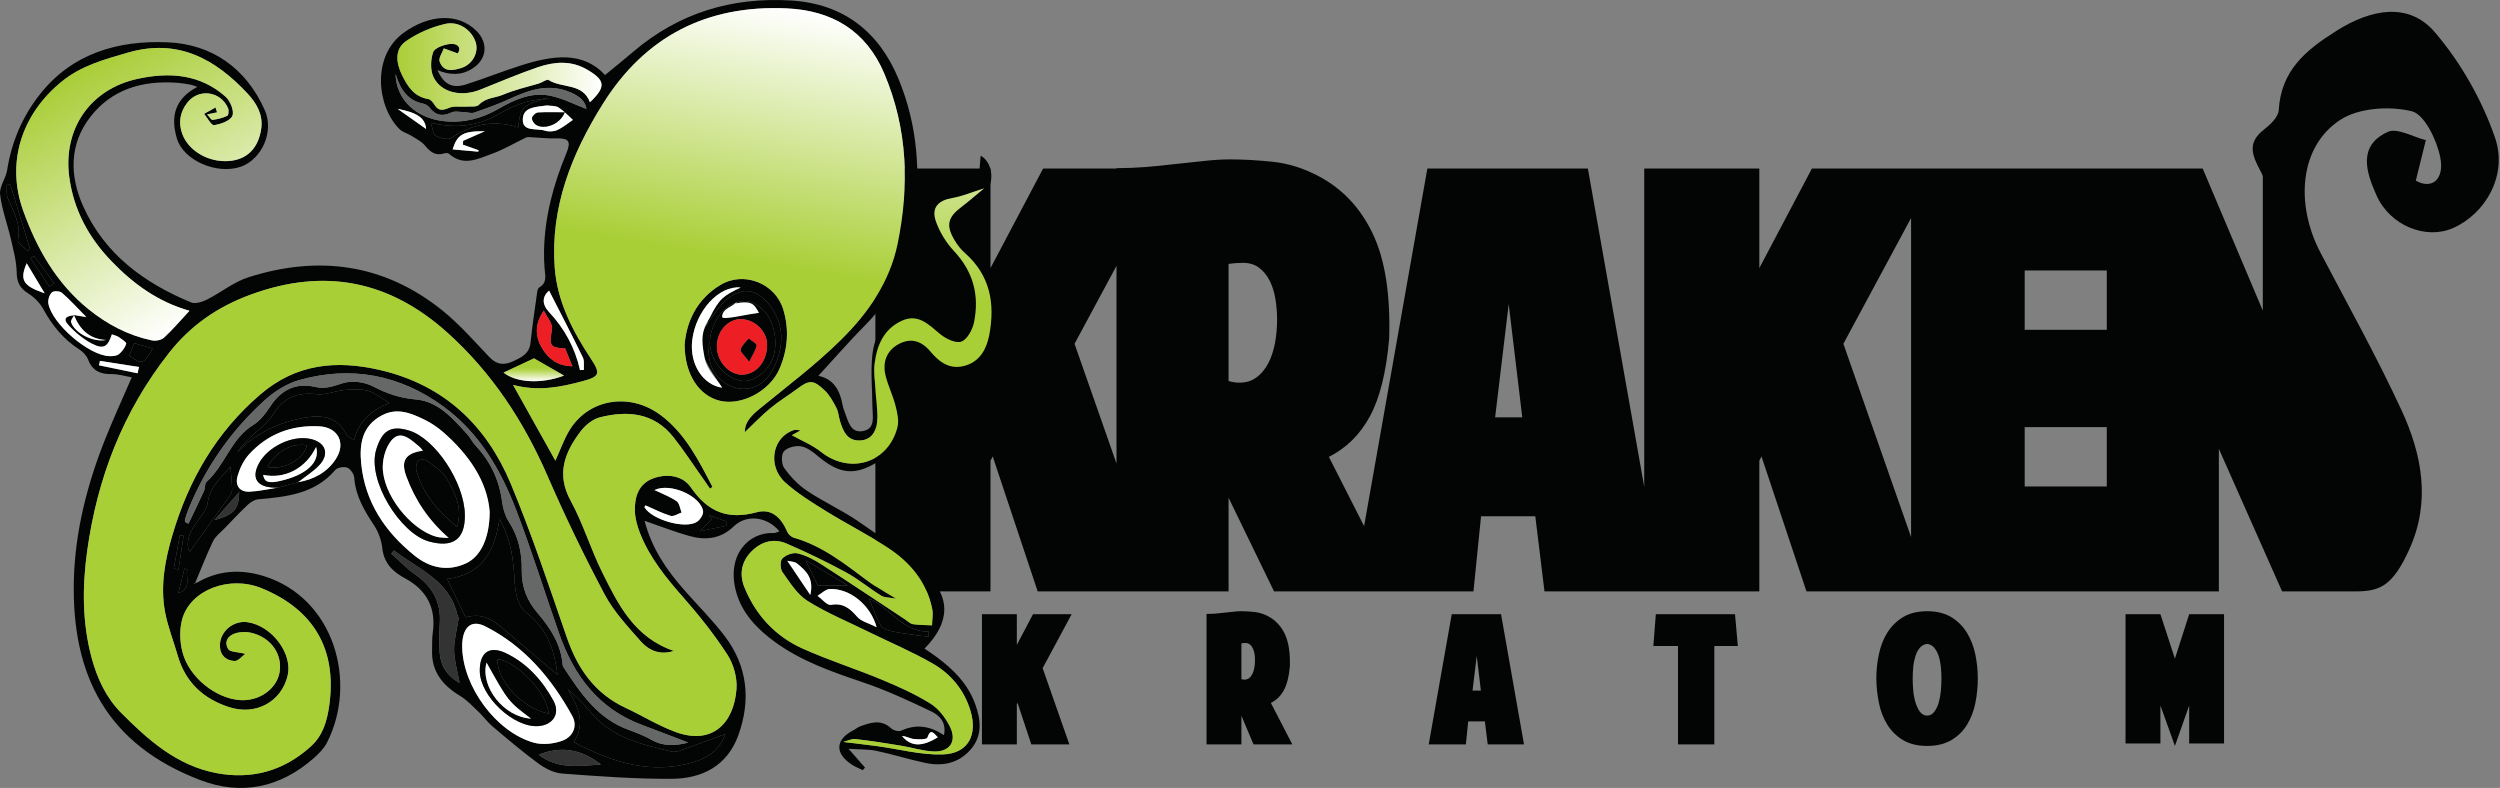 <?xml version="1.0" encoding="UTF-8" standalone="no"?>
<svg xmlns="http://www.w3.org/2000/svg" xmlns:xlink="http://www.w3.org/1999/xlink" xmlns:serif="http://www.serif.com/" width="100%" height="100%" viewBox="0 0 1688 532" version="1.1" xml:space="preserve" style="fill-rule:evenodd;clip-rule:evenodd;stroke-linejoin:round;stroke-miterlimit:2;">
    <rect x="0" y="0" width="1688" height="532" fill="#808080" stroke="none"/>
    <g transform="matrix(1,0,0,1,0.001,-1.353)">
        <g transform="matrix(4.167,0,0,4.167,0,0)">
            <path d="M164.762,104.821L164.762,99.851L159.112,99.851L159.112,120.941L164.762,120.941L164.762,114.431L164.873,114.211L167.112,120.941L173.272,120.941L168.942,108.591L173.642,99.851L167.382,99.851L164.762,104.821Z" style="fill:rgb(3,4,4);"></path>
        </g>
        <g transform="matrix(4.167,0,0,4.167,0,0)">
            <path d="M205.922,114.221C206.813,113.781 207.502,113.111 208.012,112.191C208.522,111.281 208.853,109.991 209.002,108.321C209.072,106.101 208.802,104.351 208.182,103.051C207.563,101.761 206.662,100.801 205.482,100.181C204.762,99.802 204.032,99.572 203.292,99.491C202.542,99.411 201.833,99.362 201.152,99.362C200.752,99.362 200.302,99.391 199.813,99.451L198.282,99.612C197.853,99.661 197.402,99.711 196.932,99.751C196.462,99.781 195.982,99.802 195.502,99.802L195.502,120.941L201.152,120.941L201.152,116.301L203.112,120.941L209.402,120.941L205.922,114.221ZM201.152,104.571C201.242,104.551 201.353,104.541 201.472,104.531C201.583,104.521 201.692,104.511 201.792,104.511C202.092,104.511 202.333,104.601 202.532,104.761C202.732,104.921 202.892,105.141 203.022,105.411C203.142,105.671 203.232,105.981 203.282,106.311C203.333,106.641 203.353,106.981 203.353,107.321C203.353,107.731 203.322,108.131 203.252,108.501C203.192,108.881 203.083,109.221 202.942,109.501C202.802,109.791 202.632,110.021 202.412,110.191C202.202,110.361 201.942,110.451 201.642,110.451C201.472,110.451 201.313,110.421 201.152,110.371L201.152,104.571Z" style="fill:rgb(3,4,4);"></path>
        </g>
        <g transform="matrix(4.167,0,0,4.167,0,0)">
            <path d="M240.603,117.221L241.063,120.941L246.942,120.941L243.222,99.851L235.232,99.851L231.502,120.941L237.522,120.941L237.902,117.221L240.603,117.221ZM239.952,112.221L238.603,112.221L239.282,106.611L239.952,112.221Z" style="fill:rgb(3,4,4);"></path>
        </g>
        <g transform="matrix(4.167,0,0,4.167,0,0)">
            <path d="M271.892,105.001L271.892,120.941L277.782,120.941L277.782,105.001L281.592,105.001L281.132,99.851L268.302,99.851L267.902,105.001L271.892,105.001Z" style="fill:rgb(3,4,4);"></path>
        </g>
        <g transform="matrix(4.167,0,0,4.167,0,0)">
            <path d="M314.492,112.231C314.432,112.921 314.313,113.561 314.142,114.161C313.972,114.751 313.732,115.251 313.422,115.651C313.112,116.061 312.732,116.271 312.272,116.281C311.782,116.271 311.392,116.061 311.092,115.651C310.792,115.251 310.563,114.751 310.382,114.161C310.202,113.561 310.072,112.921 310.012,112.231C309.952,111.541 309.922,110.881 309.922,110.271C309.922,109.681 309.952,109.061 310.012,108.421C310.072,107.781 310.192,107.191 310.362,106.651C310.532,106.121 310.772,105.661 311.083,105.291C311.382,104.931 311.782,104.711 312.272,104.661C312.732,104.711 313.112,104.931 313.422,105.291C313.732,105.661 313.972,106.121 314.142,106.651C314.313,107.191 314.432,107.781 314.492,108.421C314.552,109.061 314.583,109.681 314.583,110.271C314.583,110.881 314.552,111.541 314.492,112.231ZM316.212,120.231C317.272,119.601 318.112,118.761 318.742,117.731C319.373,116.691 319.822,115.521 320.083,114.221C320.342,112.921 320.472,111.601 320.472,110.271C320.472,108.961 320.342,107.661 320.072,106.361C319.802,105.051 319.342,103.891 318.712,102.851C318.083,101.821 317.242,100.981 316.192,100.331C315.132,99.692 313.833,99.362 312.282,99.362C310.712,99.362 309.392,99.692 308.342,100.331C307.282,100.981 306.442,101.821 305.802,102.851C305.162,103.891 304.702,105.051 304.442,106.361C304.162,107.661 304.032,108.961 304.032,110.271C304.042,111.601 304.192,112.921 304.452,114.221C304.712,115.521 305.162,116.691 305.802,117.731C306.442,118.761 307.282,119.601 308.333,120.231C309.373,120.861 310.692,121.191 312.282,121.191C313.853,121.191 315.162,120.861 316.212,120.231Z" style="fill:rgb(3,4,4);"></path>
        </g>
        <g transform="matrix(4.167,0,0,4.167,0,0)">
            <path d="M354.722,114.641L354.722,120.791L360.373,120.791L360.373,99.851L354.722,99.851L352.412,107.051L350.063,99.851L344.412,99.851L344.412,120.791L350.063,120.791L350.063,114.641L352.412,121.191L354.722,114.641Z" style="fill:rgb(3,4,4);"></path>
        </g>
        <g transform="matrix(4.167,0,0,4.167,0,0)">
            <path d="M341.373,53.761L328.072,53.761L328.072,44.152L341.373,44.152L341.373,53.761ZM341.373,79.152L328.072,79.152L328.072,69.531L341.373,69.531L341.373,79.152ZM309.662,87.342L298.692,56.031L309.662,35.652L309.662,87.342ZM246.662,67.951L242.262,67.951L244.462,49.592L246.662,67.951ZM199.072,43.092C199.432,43.031 199.813,42.991 200.222,42.961C200.632,42.931 201.012,42.911 201.373,42.911C202.432,42.911 203.313,43.181 204.012,43.711C204.722,44.241 205.292,44.942 205.742,45.831C206.182,46.711 206.492,47.701 206.662,48.781C206.842,49.871 206.932,50.981 206.932,52.092C206.932,53.451 206.813,54.741 206.583,55.971C206.342,57.211 205.972,58.302 205.472,59.241C204.972,60.181 204.342,60.931 203.572,61.491C202.813,62.052 201.902,62.331 200.842,62.331C200.252,62.331 199.662,62.241 199.072,62.061L199.072,43.092ZM180.912,75.431L174.112,56.031L180.912,43.402L180.912,75.431ZM160.492,43.771L160.492,27.632L141.842,27.632L141.842,96.152L160.492,96.152L160.492,74.991L160.853,74.281L168.142,96.152L199.072,96.152L199.072,80.981L206.442,96.152L238.752,96.152L239.982,83.981L248.772,83.981L250.262,96.152L285.072,96.152L285.072,74.991L285.422,74.281L292.712,96.152L359.532,96.152L359.532,73.052L369.782,96.152L381.982,96.152C385.682,96.081 387.722,95.221 390.392,89.342C393.902,81.592 392.462,73.981 389.103,66.731C385.103,58.101 380.452,49.751 376.022,41.311C371.822,33.322 372.652,24.001 379.212,19.741C382.202,17.802 387.152,17.471 390.772,18.342C392.842,18.831 394.873,23.052 395.412,25.862C396.103,29.382 394.063,31.081 391.442,29.601L393.072,23.031C390.992,22.521 388.432,20.991 386.912,21.692C381.982,23.942 383.412,28.261 385.083,31.991C387.272,36.902 393.083,39.201 397.452,37.291C402.682,35.001 406.402,28.761 404.272,22.601C402.162,16.511 398.742,10.481 394.552,5.572C390.333,0.612 384.222,1.771 378.632,5.291C373.552,8.481 369.612,11.761 369.232,18.192C369.162,19.281 367.902,20.491 366.902,21.271C364.123,23.411 364.833,25.371 366.322,28.121C366.452,28.362 366.563,28.601 366.652,28.851L366.652,50.652L356.912,27.632L293.592,27.632L285.072,43.771L285.072,27.632L266.422,27.632L266.422,79.211L257.292,27.632L231.282,27.632L221.032,85.572L215.322,74.351C218.142,72.942 220.362,70.751 221.972,67.781C223.583,64.811 224.623,60.612 225.092,55.201C225.322,48.021 224.422,42.331 222.402,38.121C220.373,33.911 217.412,30.811 213.532,28.802C211.172,27.572 208.782,26.822 206.342,26.552C203.892,26.291 201.563,26.152 199.322,26.152C198.032,26.152 196.572,26.241 194.962,26.422C193.342,26.601 191.692,26.771 189.992,26.951C188.572,27.121 187.103,27.271 185.583,27.391C184.052,27.511 182.502,27.572 180.912,27.572L180.912,27.632L169.022,27.632L160.492,43.771Z" style="fill:rgb(3,4,4);"></path>
        </g>
        <g transform="matrix(4.167,0,0,4.167,0,0)">
            <path d="M161.522,46.701L156.422,38.731C157.642,36.181 159.083,33.442 160.282,30.601C161.162,28.511 160.262,26.241 158.902,25.561C158.732,26.902 158.822,28.491 158.272,29.811C157.542,31.552 155.672,31.431 154.042,31.541C151.313,31.721 150.063,32.931 150.712,35.601C151.212,37.661 152.373,39.701 153.682,41.402C156.232,44.701 157.492,48.221 156.642,52.331C156.462,53.161 155.853,54.351 155.222,54.511C154.452,54.711 153.442,54.011 152.542,53.692C152.482,53.672 152.442,53.601 152.402,53.552C150.842,51.601 149.042,50.072 146.353,51.031C143.222,52.152 141.682,54.731 141.353,57.822C141.052,60.612 141.342,63.451 141.362,66.271C141.382,67.781 141.892,69.761 139.882,70.161C137.762,70.592 137.442,68.511 136.853,67.041C136.702,66.672 136.583,66.271 136.512,65.882C136.092,63.521 135.022,61.711 132.603,61.221C135.232,58.371 137.742,55.471 140.442,52.751C144.922,48.241 147.072,42.652 148.022,36.552C149.282,28.531 148.692,20.581 145.572,13.072C142.402,5.442 136.642,0.911 128.142,0.402C118.572,-0.169 110.032,2.411 102.662,8.661C101.172,9.931 99.652,11.161 98.042,12.481C94.422,8.552 89.492,9.322 84.502,10.902C81.492,11.851 78.552,13.031 75.552,13.991C73.272,14.721 71.902,14.001 70.882,11.681C72.842,12.511 74.712,12.581 76.502,11.461C78.902,9.971 79.182,7.291 77.182,5.311C74.152,2.331 69.472,2.681 65.382,5.652C60.202,9.422 61.042,17.541 64.722,21.241C65.212,21.741 66.012,21.922 66.632,22.311C67.412,22.802 68.312,23.231 68.872,23.922C69.732,24.961 70.572,25.621 71.972,25.181C72.202,25.101 72.582,25.092 72.732,25.221C75.072,27.351 77.462,26.061 79.742,25.231C81.632,24.552 83.392,23.491 85.212,22.621C85.422,22.521 85.702,22.531 85.952,22.552C87.332,22.612 88.722,22.791 90.102,22.751C92.142,22.692 92.582,23.181 91.782,25.121C89.672,30.211 88.252,35.442 88.152,40.991C88.132,41.931 88.172,42.882 88.242,43.822C88.322,44.942 88.712,46.121 87.402,46.882C87.212,46.991 87.092,47.331 87.052,47.581C86.672,50.331 86.252,53.081 85.962,55.851C85.782,57.672 84.462,58.251 83.102,58.882C81.662,59.541 80.462,59.422 79.292,58.181C76.832,55.592 74.452,52.871 71.692,50.641C62.272,43.052 51.622,41.641 40.282,45.241C37.902,45.991 35.832,47.711 33.552,48.862C32.792,49.241 31.662,49.612 30.972,49.331C23.342,46.172 16.932,41.501 13.462,33.711C11.272,28.811 11.212,23.721 14.602,19.311C18.062,14.811 23.042,13.342 28.612,13.731C29.342,13.781 30.082,13.902 30.812,14.031C31.132,14.081 31.442,14.221 31.982,14.402C28.332,16.311 27.582,19.231 28.682,22.822C29.742,26.302 35.072,28.652 38.952,27.362C42.362,26.221 44.472,21.711 42.902,18.172C39.902,11.411 34.402,7.501 27.202,7.181C19.172,6.831 11.642,8.931 6.352,15.751C3.592,19.311 1.862,23.371 1.162,27.871C0.952,29.221 -0.127,30.561 0.012,31.811C0.292,34.251 1.192,36.612 1.752,39.011C2.162,40.811 2.672,42.632 2.702,44.442C2.722,46.081 3.232,47.041 4.602,47.891C5.562,48.491 6.472,49.422 7.022,50.422C8.472,53.092 10.312,55.322 12.882,56.971C13.472,57.342 14.042,57.971 14.282,58.601C14.972,60.422 16.252,60.971 18.072,60.942C19.162,60.931 20.262,61.281 21.352,61.461C19.872,64.882 18.452,67.971 17.182,71.132C14.162,78.621 12.142,86.431 11.962,94.481C11.632,109.731 17.262,120.951 32.522,126.751C39.132,129.261 45.402,127.941 50.792,123.211C51.642,122.471 52.502,121.601 53.002,120.611C57.952,110.861 54.192,97.211 42.712,93.661C39.022,92.521 35.402,92.721 31.982,94.701C31.822,94.791 31.622,94.822 31.432,94.851C31.422,94.862 31.402,94.842 31.402,94.842C31.402,94.842 31.432,94.862 31.542,94.981C32.562,92.561 33.452,90.241 34.522,88.011C34.892,87.241 35.682,86.661 36.302,86.021C37.572,84.701 38.822,83.371 40.142,82.121C40.602,81.692 41.252,81.281 41.842,81.231C46.452,80.822 50.992,80.362 54.312,76.491C54.672,76.072 55.742,75.891 56.272,76.101C56.802,76.311 57.362,77.152 57.402,77.751C57.612,80.721 59.062,83.092 60.632,85.481C61.322,86.531 61.802,87.862 61.942,89.121C62.202,91.581 63.642,92.971 65.642,94.041C69.202,95.961 70.702,98.902 70.112,102.931C69.982,103.801 70.052,104.691 70.012,105.571C69.852,109.091 71.692,111.361 74.562,113.091C75.672,113.761 76.592,114.761 77.552,115.671C78.332,116.401 78.952,117.311 79.762,117.991C82.222,120.071 84.682,122.161 87.272,124.061C88.372,124.871 89.792,125.581 91.112,125.671C97.012,126.111 102.942,126.551 108.862,126.521C113.752,126.491 117.842,124.431 119.632,119.471C121.692,113.771 121.142,108.261 117.412,103.371C115.412,100.751 113.052,98.411 110.873,95.931C108.002,92.681 105.603,89.172 104.442,84.711C106.962,85.581 109.252,86.481 111.612,87.152C114.262,87.902 116.762,87.692 118.912,85.601C120.962,83.621 124.342,84.021 126.292,86.422C125.952,86.531 125.662,86.701 125.382,86.692C121.242,86.501 117.632,90.362 119.292,96.281C120.272,99.751 122.692,102.241 125.502,104.301C129.792,107.441 134.742,109.161 139.732,110.851C143.532,112.131 147.202,113.831 150.822,115.561C152.172,116.191 153.402,117.321 152.952,119.441C150.672,117.931 148.422,117.611 146.012,118.721C145.612,118.901 144.772,118.691 144.422,118.361C142.782,116.811 141.072,117.401 139.342,118.031C138.972,118.171 138.652,118.461 138.292,118.641C135.322,120.171 135.222,122.401 138.072,124.251C138.612,124.601 139.222,124.831 139.802,125.111L140.162,124.701L137.492,121.651C139.392,121.781 140.762,121.721 142.052,122.001C144.682,122.551 147.252,123.371 149.873,123.931C152.682,124.541 155.302,124.031 157.262,121.791C159.222,119.551 158.962,116.951 157.992,114.351C156.802,111.111 154.492,108.801 151.792,106.801C151.152,106.321 150.482,105.881 149.802,105.421C153.902,101.271 154.192,97.172 149.962,93.101C146.692,89.951 142.833,87.402 139.083,84.811C136.422,82.981 133.442,81.641 130.752,79.842C129.332,78.891 128.072,77.561 127.072,76.172C126.612,75.541 126.552,74.001 127.012,73.471C127.552,72.831 128.882,72.501 129.782,72.641C130.752,72.802 131.712,73.541 132.512,74.221C136.103,77.221 138.552,77.461 142.392,75.052C145.792,72.922 147.342,69.201 146.392,65.461C145.583,62.271 145.583,62.281 148.212,60.552C148.592,60.291 148.853,59.771 149.252,59.632C149.892,59.422 150.802,59.112 151.242,59.402C154.762,61.641 156.862,61.422 159.563,58.201C160.322,57.291 160.873,56.221 161.522,55.221L161.522,46.701ZM11.972,51.371C12.922,53.701 14.472,55.281 17.172,55.411C15.092,55.831 12.072,54.281 11.522,52.521C11.432,52.231 11.832,51.781 12.002,51.411C10.622,51.511 10.202,52.011 11.022,52.922C12.102,54.141 13.442,55.241 14.872,56.001C16.782,56.991 17.462,56.552 18.132,54.501C18.502,54.641 18.912,54.731 19.242,54.942C19.702,55.261 20.512,55.791 20.452,56.011C20.262,56.641 19.792,57.281 19.262,57.711C18.902,58.001 18.252,58.052 17.742,58.031C14.422,57.951 8.382,52.771 7.832,49.471C7.742,48.902 8.012,48.081 8.412,47.701C8.692,47.431 9.682,47.471 10.022,47.761C11.292,48.851 12.412,50.112 13.992,51.701C12.882,51.511 12.422,51.442 11.972,51.371ZM48.272,78.461L45.082,79.331C43.532,79.561 42.002,79.922 40.452,79.991C38.772,80.072 38.072,78.931 38.492,77.471C38.852,76.221 39.472,74.922 40.332,73.971C43.362,70.632 47.252,69.172 51.732,69.402C54.772,69.561 56.092,72.101 54.432,74.672C53.012,76.882 50.832,78.031 48.272,78.461ZM39.742,106.271C38.452,105.941 37.272,105.991 36.982,105.501C36.242,104.271 36.972,103.261 38.262,102.901C39.012,102.701 39.882,102.671 40.642,102.841C43.842,103.571 45.772,106.251 45.312,109.191C44.872,111.961 41.972,114.011 38.832,113.761C34.932,113.461 30.672,110.101 29.582,106.051C29.132,104.371 29.062,102.381 29.502,100.721C30.812,95.891 37.172,93.501 42.402,95.641C50.862,99.101 54.622,105.581 53.352,114.611C53.002,117.111 52.352,119.481 50.352,121.281C45.932,125.281 40.742,126.691 34.992,125.581C28.682,124.361 24.032,120.261 19.682,115.881C17.212,113.411 15.762,110.301 14.842,106.901C13.312,101.181 13.322,95.422 14.122,89.621C15.762,77.771 19.922,67.001 27.382,57.511C30.952,52.981 35.312,50.011 40.652,48.052C52.582,43.681 63.102,45.781 72.502,54.231C79.702,60.711 84.852,68.561 88.702,77.411C91.542,83.951 94.652,90.391 97.992,96.681C99.462,99.431 101.692,101.821 103.782,104.191C105.382,106.001 107.202,106.421 109.202,105.801C102.813,103.641 100.182,98.311 97.582,93.061C95.702,89.271 94.482,85.141 92.452,81.431C90.112,77.141 91.502,73.661 94.022,70.291C94.782,69.271 96.002,68.251 97.192,67.951C101.682,66.811 105.962,67.181 109.103,71.141C110.862,73.351 112.392,75.741 114.032,78.041C114.373,78.531 114.712,79.021 115.052,79.511L115.442,79.211C113.212,74.942 111.063,70.592 107.072,67.601C101.952,63.771 95.182,64.991 92.162,70.231C91.312,71.701 90.742,73.331 89.992,74.971L83.132,62.692C87.262,63.791 90.872,63.041 94.472,62.072C97.132,61.351 97.342,60.862 95.802,58.531C92.782,53.981 90.282,49.141 89.882,43.661C89.172,33.922 92.612,25.261 97.682,17.161C104.572,6.152 114.603,1.101 127.452,1.681C134.782,2.012 140.322,5.251 143.292,12.261C147.083,21.221 147.382,30.471 145.442,39.862C144.172,46.031 140.642,51.061 136.313,55.342C132.172,59.451 127.442,62.971 122.922,66.692C121.623,67.761 120.632,68.871 120.682,70.362C122.042,69.061 123.353,67.692 124.802,66.491C126.142,65.371 127.652,64.461 129.063,63.411C131.132,61.851 131.772,61.802 133.662,63.621C134.452,64.382 135.012,65.431 135.532,66.431C135.862,67.072 135.902,67.862 136.112,68.572C136.632,70.251 137.313,71.842 139.472,71.692C141.232,71.561 142.172,70.201 142.162,67.822C142.162,66.471 141.962,65.132 141.882,63.781C141.802,62.231 141.552,60.661 141.742,59.141C142.092,56.211 143.252,53.621 146.112,52.302C148.782,51.081 150.462,52.902 152.322,54.442C153.242,55.211 154.862,56.001 155.772,55.672C156.722,55.331 157.583,53.741 157.822,52.561C158.712,48.221 157.722,44.351 154.572,41.001C153.292,39.632 152.212,37.871 151.612,36.092C150.892,33.922 152.083,32.781 154.313,32.402C155.932,32.121 157.492,31.451 159.482,30.831C158.142,31.931 157.042,32.911 155.862,33.802C153.552,35.531 153.222,36.831 154.702,39.291C155.142,40.031 155.702,40.751 156.353,41.322C160.442,44.922 161.262,49.501 160.302,54.581C159.862,56.862 158.813,58.862 156.402,59.572C154.022,60.271 152.313,59.132 150.792,57.322C149.192,55.402 147.462,55.092 145.612,56.081C143.752,57.081 142.912,58.951 143.512,61.261C143.932,62.882 144.682,64.422 145.103,66.041C145.392,67.172 145.692,68.471 145.422,69.552C143.942,75.362 137.712,77.261 133.032,73.541C131.603,72.402 129.832,71.701 128.313,70.851L129.722,70.061C129.123,70.001 128.912,69.931 128.742,69.981C125.192,71.011 124.232,75.791 127.232,78.501C129.222,80.291 131.542,81.721 133.833,83.141C137.092,85.161 140.532,86.902 143.742,88.981C147.422,91.362 150.162,94.552 151.052,99.011C151.222,99.851 151.032,100.771 151.022,101.651C149.982,101.601 148.932,101.611 147.912,101.461C147.492,101.391 147.112,100.991 146.712,100.731C142.162,97.731 137.632,94.692 133.052,91.741C131.873,90.981 130.572,90.302 129.231,89.991C128.481,89.811 127.333,90.251 126.762,90.822C126.382,91.201 126.412,92.501 126.782,93.021C127.982,94.692 129.151,96.621 130.813,97.672C133.922,99.632 137.373,101.051 140.682,102.681C144.182,104.401 147.792,105.921 151.162,107.861C154.072,109.541 156.212,112.101 157.232,115.431C158.462,119.461 156.842,122.461 152.712,122.571C149.212,122.671 145.692,121.711 142.182,121.231C140.362,120.991 138.552,120.781 136.652,120.551C137.242,120.401 137.952,120.011 138.612,120.081C141.072,120.351 143.532,120.751 145.982,121.151C147.762,121.441 149.522,122.021 151.313,122.091C153.912,122.181 155.092,120.421 153.932,118.081C153.222,116.641 152.092,115.151 150.752,114.321C148.262,112.771 145.532,111.551 142.802,110.421C138.583,108.671 134.202,107.281 130.042,105.411C125.652,103.431 122.492,100.041 120.642,95.541C119.772,93.411 120.103,91.402 121.712,89.731C123.313,88.072 125.353,87.491 127.452,88.402C130.712,89.802 133.922,91.362 137.052,93.052C139.052,94.141 140.833,95.641 142.782,96.842C143.342,97.192 144.152,97.132 145.212,97.322C143.412,96.221 142.012,95.501 140.762,94.572C136.972,91.751 133.292,88.781 128.632,87.451C128.201,87.331 127.722,86.882 127.552,86.461C126.563,84.132 124.952,82.692 122.632,83.322C117.922,84.601 114.682,83.281 111.932,79.281C110.642,77.402 108.112,77.001 105.833,77.842C103.462,78.721 102.813,80.842 102.873,83.101C102.902,84.342 103.272,85.632 103.732,86.791C105.313,90.741 107.932,93.971 110.722,97.132C113.292,100.052 115.742,103.131 117.862,106.401C118.853,107.931 119.462,110.091 119.342,111.911C118.942,117.531 115.392,121.101 109.512,118.951C106.692,117.921 104.103,116.301 101.362,115.021C96.372,112.701 93.582,108.651 91.832,103.571C88.952,95.251 86.162,86.871 82.782,78.751C78.802,69.211 71.922,62.672 61.532,60.271C54.432,58.632 47.962,59.291 42.202,64.221C35.032,70.351 30.562,78.112 27.932,87.041C26.732,91.092 25.962,95.221 26.732,99.422C27.182,101.851 28.112,104.181 28.802,106.561C30.052,110.891 32.972,113.571 37.142,114.911C41.462,116.301 45.582,114.041 46.602,109.831C47.462,106.291 44.122,101.781 40.172,101.151C37.852,100.781 35.622,102.631 35.632,104.921C35.632,106.491 36.612,107.351 37.992,107.431C38.592,107.461 39.242,106.631 39.742,106.271ZM35.172,18.531L34.922,17.741L33.072,18.771C33.612,19.422 34.252,20.672 34.682,20.601C35.772,20.442 37.292,19.911 37.652,19.092C37.982,18.351 37.322,16.692 36.582,16.021C32.442,12.331 27.482,11.981 22.332,13.092C14.652,14.741 10.212,21.172 11.212,28.922C11.912,34.281 14.332,38.771 18.032,42.612C21.562,46.291 25.602,49.241 30.702,50.681C29.242,52.251 27.982,53.741 26.572,55.041C26.132,55.451 25.192,55.612 24.572,55.471C20.762,54.661 17.422,52.911 14.362,50.451C9.132,46.221 5.972,40.612 3.762,34.481C0.932,26.632 3.532,18.761 10.062,13.491C13.212,10.942 16.912,9.961 20.682,8.862C28.782,6.501 34.832,9.831 40.112,15.481C41.552,17.021 42.642,18.882 42.332,21.141C41.882,24.342 40.032,26.172 37.142,26.411C33.772,26.692 30.482,24.741 29.502,21.942C28.872,20.121 29.202,18.451 30.332,16.981C32.172,14.581 35.792,15.081 36.962,17.882C37.102,18.221 37.032,18.991 36.842,19.081C36.092,19.431 35.262,19.652 34.442,19.751C34.222,19.781 33.922,19.251 33.552,18.862L35.172,18.531ZM79.342,83.231C79.332,87.521 77.882,90.521 75.492,91.612C72.492,92.991 69.632,92.331 67.172,90.351C62.392,86.511 59.132,81.661 58.522,75.391C58.222,72.261 58.672,69.322 61.872,67.632C64.342,66.322 66.582,67.261 68.772,68.322C69.852,68.851 70.882,69.541 71.792,70.331C75.972,73.981 78.962,78.322 79.342,83.231ZM30.542,85.181L30.052,84.942C30.012,84.822 29.932,84.672 29.962,84.561C30.132,83.981 30.302,83.402 30.532,82.842C33.332,75.991 37.492,70.041 42.972,65.101C44.532,63.701 46.512,62.461 48.502,61.902C56.912,59.541 64.782,61.052 71.842,66.192C77.662,70.431 81.152,76.471 83.662,83.021C86.192,89.621 88.272,96.382 90.622,103.051C93.012,109.831 97.012,115.181 104.012,117.781C106.492,118.711 108.962,119.671 111.522,120.651C109.522,121.151 107.572,121.341 105.603,120.221C104.442,119.571 103.192,119.061 101.932,118.611C96.852,116.801 94.052,112.631 91.292,108.411C91.222,108.301 91.172,108.161 91.162,108.031C90.892,104.691 89.182,102.081 87.082,99.632C85.412,97.681 84.502,95.442 84.542,92.781C84.592,89.991 84.042,87.311 82.462,84.882C81.872,83.951 81.502,82.771 81.362,81.672C80.912,78.121 79.482,75.101 77.042,72.511C76.532,71.971 76.222,71.261 75.732,70.721C73.412,68.172 71.032,65.382 67.452,65.061C64.862,64.831 62.712,64.132 60.462,62.942C59.082,62.211 57.022,61.951 55.562,62.411C54.052,62.882 52.752,63.411 51.132,63.031C47.922,62.281 45.522,63.491 43.742,66.251C43.022,67.351 42.132,68.511 41.042,69.181C37.422,71.391 36.462,75.721 33.472,78.402C33.142,78.701 33.252,79.451 33.032,79.931C32.232,81.692 31.372,83.431 30.542,85.181ZM74.172,8.981C74.782,8.121 74.242,7.331 72.982,7.442C71.972,7.532 70.422,8.081 70.182,8.791C69.752,10.041 69.702,11.791 70.292,12.922C71.572,15.391 74.822,16.041 77.782,14.862C80.892,13.621 83.992,12.302 87.162,11.211C89.832,10.311 92.552,10.081 95.162,11.621C98.102,13.342 98.222,14.402 95.592,16.891C94.422,13.731 91.052,14.672 88.892,13.291C88.602,13.101 87.832,13.711 87.272,13.871C85.322,14.422 83.382,14.882 81.482,15.681C80.222,16.211 78.742,16.132 77.602,17.302C77.212,17.711 76.212,17.552 75.482,17.601C74.582,17.672 73.592,17.461 72.812,17.781C71.792,18.201 71.082,18.382 70.412,17.322C70.172,16.931 69.792,16.442 69.412,16.382C67.162,16.001 66.142,14.491 65.182,12.581C64.132,10.471 63.922,8.282 65.812,6.971C67.682,5.681 69.922,4.711 72.132,4.201C74.372,3.681 76.442,5.231 77.072,7.152C77.602,8.771 76.602,10.731 74.802,11.322C73.432,11.761 71.862,12.101 71.232,10.282C71.042,9.721 71.662,8.871 71.912,8.161L74.172,8.981ZM75.442,100.361L72.462,94.132C78.152,93.431 80.142,89.652 80.932,84.471C82.852,87.831 83.182,91.031 83.372,94.261C83.492,96.331 83.762,98.461 85.462,99.761C88.942,102.441 89.882,106.191 90.332,109.651C87.492,107.241 84.322,104.551 81.142,101.881C79.602,100.591 77.932,99.632 75.442,100.361ZM74.892,105.231C74.832,102.081 76.252,100.621 78.602,101.801C84.942,104.991 89.352,110.211 92.722,116.331C93.652,118.011 92.792,119.731 91.132,120.341C89.712,120.861 87.892,121.061 86.462,120.651C80.382,118.931 75.032,111.601 74.892,105.231ZM92.972,120.581C94.992,117.411 93.622,114.751 92.002,112.031C93.392,113.171 94.612,114.371 95.682,115.701C99.082,119.891 103.992,120.931 108.842,122.111C109.322,122.231 109.922,122.041 110.412,121.871C112.772,121.031 115.112,120.151 117.522,119.261C116.702,121.721 114.853,123.051 112.512,123.771C105.642,125.891 99.392,123.951 92.972,120.581ZM57.352,71.652C56.852,71.291 56.342,71.112 56.162,70.761C54.602,67.721 52.012,67.501 49.102,68.052C45.002,68.842 41.402,70.541 38.452,73.612C39.082,72.612 39.902,71.831 40.712,71.041C41.912,69.882 43.402,68.902 44.222,67.531C45.922,64.701 48.192,63.851 51.352,64.201C52.782,64.362 54.302,63.652 55.792,63.521C57.052,63.402 58.402,63.311 59.592,63.641C60.762,63.971 61.772,64.842 63.092,65.621C60.132,66.791 58.152,68.581 57.352,71.652ZM63.402,90.021L63.832,89.521C67.742,92.541 72.862,94.362 74.122,100.001C74.182,100.311 74.472,100.571 74.342,100.381C74.022,102.451 73.552,104.081 73.582,105.701C73.612,107.381 74.122,109.051 74.472,110.991C72.302,109.751 71.352,108.071 71.232,105.931C71.152,104.381 71.172,102.821 71.262,101.271C71.472,97.831 70.052,95.331 67.252,93.391C65.862,92.431 64.682,91.152 63.402,90.021ZM95.022,17.981C93.132,17.261 91.242,16.281 89.232,15.851C86.172,15.192 83.402,16.442 80.802,17.942C78.032,19.541 75.132,20.302 71.912,19.951C67.462,19.471 64.182,16.511 64.092,12.291C64.882,14.951 66.142,16.641 68.612,17.132C68.972,17.211 69.392,17.471 69.612,17.771C70.592,19.061 71.692,19.231 73.152,18.552C73.732,18.271 74.562,18.491 75.272,18.501C75.792,18.521 76.372,18.731 76.832,18.572C78.762,17.902 80.702,17.221 82.562,16.362C85.812,14.871 89.002,13.731 92.622,15.371C94.072,16.031 94.872,16.831 95.022,17.981ZM30.692,89.802C30.062,88.261 30.642,86.711 31.712,85.181C32.482,84.101 33.502,82.942 33.662,81.721C34.022,79.021 36.012,77.632 37.342,75.931C37.432,77.121 37.572,78.362 37.612,79.592C37.622,79.942 37.452,80.342 37.242,80.632C35.052,83.741 32.822,86.822 30.692,89.802ZM106.052,79.731C108.572,78.491 113.542,80.681 113.922,83.152C114.002,83.681 113.432,84.552 112.922,84.882C111.022,86.101 105.672,84.561 104.432,82.531C104.402,82.471 104.542,82.311 104.603,82.211C105.952,82.802 107.262,83.491 108.662,83.911C109.152,84.061 109.842,83.572 110.442,83.371C110.192,82.741 110.103,81.871 109.642,81.541C108.612,80.822 107.402,80.382 106.052,79.731ZM83.972,20.971C80.072,19.711 76.522,20.411 73.142,22.672C72.592,23.041 71.342,22.701 70.602,22.322C70.172,22.101 70.122,21.141 69.802,20.221C74.062,21.231 77.552,20.701 80.862,18.781C82.142,18.052 83.492,17.382 84.892,16.942C86.232,16.521 87.682,16.422 89.092,16.192C84.812,17.192 84.292,17.632 83.972,20.971ZM142.042,101.951C140.772,101.301 139.563,101.021 138.902,100.271C137.712,98.911 136.623,97.981 134.623,98.331C134.002,98.431 133.192,97.382 132.472,96.862C133.132,96.481 133.782,95.791 134.462,95.761C137.662,95.652 141.022,98.291 142.042,101.951ZM91.392,61.181C87.752,62.572 83.632,62.351 81.592,60.692L86.522,58.391L91.392,61.181ZM92.752,59.672C90.422,59.641 88.892,58.511 87.862,56.802C86.742,54.922 86.562,52.911 88.122,50.641C88.672,51.802 89.582,52.791 89.452,53.621C89.002,56.351 89.062,56.661 91.572,56.781L92.752,59.672ZM87.302,122.611C91.032,121.121 94.272,121.781 97.372,124.191C93.752,124.471 90.292,124.971 87.302,122.611ZM150.472,102.671L150.462,103.471C149.982,103.421 149.492,103.401 149.012,103.331C147.552,103.111 146.092,102.951 144.662,102.641C143.972,102.491 143.022,102.231 142.732,101.711C141.912,100.251 141.362,98.621 140.813,97.302C144.032,98.592 146.092,102.711 150.472,102.671ZM88.622,17.411C89.212,17.501 89.982,17.422 90.502,17.741C91.362,18.281 92.062,19.072 92.832,19.751C91.982,20.322 91.182,21.001 90.272,21.402C89.692,21.661 88.882,21.692 88.282,21.491C86.962,21.061 84.592,21.771 84.712,19.581C84.812,17.601 86.952,17.661 88.622,17.411ZM88.972,47.422C90.842,51.092 92.692,54.652 94.442,58.251C94.722,58.811 94.562,59.592 94.612,60.261L93.982,60.291C93.172,56.652 91.452,53.521 88.902,50.811C87.872,49.721 87.772,48.422 88.972,47.422ZM4.832,40.581L4.502,41.011C3.932,40.411 2.802,39.681 2.902,39.221C3.482,36.601 2.132,34.581 1.242,32.391C0.992,31.771 1.142,30.981 1.112,30.271L1.672,30.251L4.832,40.581ZM130.542,91.112L137.402,95.211L132.532,95.211L130.542,91.112ZM127.572,91.192C128.042,91.311 128.742,91.302 129.151,91.632C130.532,92.771 131.942,93.971 131.292,96.721L127.572,91.192ZM117.662,84.811L117.682,85.511L113.442,86.402L115.392,84.342L114.873,83.802L117.662,84.811ZM24.732,56.802C23.342,59.331 22.972,59.442 20.942,57.961L21.752,55.931L24.732,56.802ZM78.572,21.592L75.042,23.141L75.012,23.771L77.552,24.672L77.492,24.902L73.342,24.531C74.102,22.092 75.052,21.552 78.572,21.592ZM7.242,47.851C3.672,46.641 3.182,45.672 4.322,42.981L7.242,47.851ZM38.762,80.061C38.702,82.871 37.892,83.721 34.762,84.592L38.762,80.061ZM22.522,59.791L22.292,60.811L16.052,59.521L16.192,58.802L22.522,59.791ZM147.502,57.322C146.813,57.842 145.912,58.291 145.392,59.021C145.202,59.291 145.922,60.211 146.252,60.871L144.373,61.052C144.022,57.871 144.833,57.072 147.502,57.322ZM151.952,119.791C149.402,121.361 147.623,121.341 146.162,119.591C146.853,119.601 147.422,120.001 148.032,120.061C148.792,120.151 150.162,120.161 150.262,119.861C150.762,118.391 151.192,118.961 151.952,119.791ZM8.752,46.221L8.022,46.791L4.952,42.192L5.532,41.791L8.752,46.221ZM29.142,87.041L29.742,87.132L28.932,92.581L28.162,92.461L29.142,87.041ZM69.042,21.221L64.422,17.961C67.682,18.581 68.902,19.491 69.042,21.221ZM28.902,96.442L29.882,92.461L30.362,92.581C29.992,93.911 31.192,95.592 28.902,96.442Z" style="fill:rgb(3,4,4);"></path>
        </g>
        <g transform="matrix(4.167,0,0,4.167,0,0)">
            <path d="M35.172,18.531L33.552,18.862C33.922,19.251 34.222,19.781 34.442,19.751C35.262,19.652 36.092,19.431 36.842,19.081C37.032,18.991 37.102,18.221 36.962,17.882C35.792,15.081 32.172,14.581 30.332,16.981C29.202,18.451 28.872,20.121 29.502,21.942C30.482,24.741 33.772,26.692 37.142,26.411C40.032,26.172 41.882,24.342 42.332,21.141C42.642,18.882 41.552,17.021 40.112,15.481C34.832,9.831 28.782,6.501 20.682,8.862C16.912,9.961 13.212,10.942 10.062,13.491C3.532,18.761 0.932,26.632 3.762,34.481C5.972,40.612 9.132,46.221 14.362,50.451C17.422,52.911 20.762,54.661 24.572,55.471C25.192,55.612 26.132,55.451 26.572,55.041C27.982,53.741 29.242,52.251 30.702,50.681C25.602,49.241 21.562,46.291 18.032,42.612C14.332,38.771 11.912,34.281 11.212,28.922C10.212,21.172 14.652,14.741 22.332,13.092C27.482,11.981 32.442,12.331 36.582,16.021C37.322,16.692 37.982,18.351 37.652,19.092C37.292,19.911 35.772,20.442 34.682,20.601C34.252,20.672 33.612,19.422 33.072,18.771L34.922,17.741L35.172,18.531Z" style="fill:url(#_Linear1);fill-rule:nonzero;"></path>
        </g>
        <g transform="matrix(4.167,0,0,4.167,0,0)">
            <path d="M79.342,83.231C78.962,78.322 75.972,73.981 71.792,70.331C70.882,69.541 69.852,68.851 68.772,68.322C66.582,67.261 64.342,66.322 61.872,67.632C58.672,69.322 58.222,72.261 58.522,75.391C59.132,81.661 62.392,86.511 67.172,90.351C69.632,92.331 72.492,92.991 75.492,91.612C77.882,90.521 79.332,87.521 79.342,83.231ZM75.322,83.731C75.392,87.751 73.362,89.132 69.482,88.052C64.902,86.781 59.442,78.172 60.962,73.172C61.882,70.161 63.262,69.161 66.292,70.092C70.522,71.382 75.242,78.511 75.322,83.731Z" style="fill:white;"></path>
        </g>
        <g transform="matrix(4.167,0,0,4.167,0,0)">
            <path d="M30.542,85.181C31.372,83.431 32.232,81.692 33.032,79.931C33.252,79.451 33.142,78.701 33.472,78.402C36.462,75.721 37.422,71.391 41.042,69.181C42.132,68.511 43.022,67.351 43.742,66.251C45.522,63.491 47.922,62.281 51.132,63.031C52.752,63.411 54.052,62.882 55.562,62.411C57.022,61.951 59.082,62.211 60.462,62.942C62.712,64.132 64.862,64.831 67.452,65.061C71.032,65.382 73.412,68.172 75.732,70.721C76.222,71.261 76.532,71.971 77.042,72.511C79.482,75.101 80.912,78.121 81.362,81.672C81.502,82.771 81.872,83.951 82.462,84.882C84.042,87.311 84.592,89.991 84.542,92.781C84.502,95.442 85.412,97.681 87.082,99.632C89.182,102.081 90.892,104.691 91.162,108.031C91.172,108.161 91.222,108.301 91.292,108.411C94.052,112.631 96.852,116.801 101.932,118.611C103.192,119.061 104.442,119.571 105.603,120.221C107.572,121.341 109.522,121.151 111.522,120.651C108.962,119.671 106.492,118.711 104.012,117.781C97.012,115.181 93.012,109.831 90.622,103.051C88.272,96.382 86.192,89.621 83.662,83.021C81.152,76.471 77.662,70.431 71.842,66.192C64.782,61.052 56.912,59.541 48.502,61.902C46.512,62.461 44.532,63.701 42.972,65.101C37.492,70.041 33.332,75.991 30.532,82.842C30.302,83.402 30.132,83.981 29.962,84.561C29.932,84.672 30.012,84.822 30.052,84.942L30.542,85.181Z" style="fill:rgb(102,103,103);"></path>
        </g>
        <g transform="matrix(4.167,0,0,4.167,0,0)">
            <path d="M74.172,8.981L71.912,8.161C71.662,8.871 71.042,9.721 71.232,10.282C71.862,12.101 73.432,11.761 74.802,11.322C76.602,10.731 77.602,8.771 77.072,7.152C76.442,5.231 74.372,3.681 72.132,4.201C69.922,4.711 67.682,5.681 65.812,6.971C63.922,8.282 64.132,10.471 65.182,12.581C66.142,14.491 67.162,16.001 69.412,16.382C69.792,16.442 70.172,16.931 70.412,17.322C71.082,18.382 71.792,18.201 72.812,17.781C73.592,17.461 74.582,17.672 75.482,17.601C76.212,17.552 77.212,17.711 77.602,17.302C78.742,16.132 80.222,16.211 81.482,15.681C83.382,14.882 85.322,14.422 87.272,13.871C87.832,13.711 88.602,13.101 88.892,13.291C91.052,14.672 94.422,13.731 95.592,16.891C98.222,14.402 98.102,13.342 95.162,11.621C92.552,10.081 89.832,10.311 87.162,11.211C83.992,12.302 80.892,13.621 77.782,14.862C74.822,16.041 71.572,15.391 70.292,12.922C69.702,11.791 69.752,10.041 70.182,8.791C70.422,8.081 71.972,7.532 72.982,7.442C74.242,7.331 74.782,8.121 74.172,8.981Z" style="fill:url(#_Linear2);fill-rule:nonzero;"></path>
        </g>
        <g transform="matrix(4.167,0,0,4.167,0,0)">
            <path d="M75.442,100.361C77.932,99.632 79.602,100.591 81.142,101.881C84.322,104.551 87.492,107.241 90.332,109.651C89.882,106.191 88.942,102.441 85.462,99.761C83.762,98.461 83.492,96.331 83.372,94.261C83.182,91.031 82.852,87.831 80.932,84.471C80.142,89.652 78.152,93.431 72.462,94.132L75.442,100.361Z" style="fill:rgb(3,4,4);"></path>
        </g>
        <g transform="matrix(4.167,0,0,4.167,0,0)">
            <path d="M74.892,105.231C75.032,111.601 80.382,118.931 86.462,120.651C87.892,121.061 89.712,120.861 91.132,120.341C92.792,119.731 93.652,118.011 92.722,116.331C89.352,110.211 84.942,104.991 78.602,101.801C76.252,100.621 74.832,102.081 74.892,105.231ZM77.742,109.071C77.702,106.061 79.282,104.881 81.972,106.161C85.412,107.811 87.892,110.591 89.682,113.881C90.822,115.981 89.572,117.821 87.212,117.981C83.222,118.251 77.792,113.151 77.742,109.071Z" style="fill:white;"></path>
        </g>
        <g transform="matrix(4.167,0,0,4.167,0,0)">
            <path d="M92.972,120.581C99.392,123.951 105.642,125.891 112.512,123.771C114.853,123.051 116.702,121.721 117.522,119.261C115.112,120.151 112.772,121.031 110.412,121.871C109.922,122.041 109.322,122.231 108.842,122.111C103.992,120.931 99.082,119.891 95.682,115.701C94.612,114.371 93.392,113.171 92.002,112.031C93.622,114.751 94.992,117.411 92.972,120.581Z" style="fill:rgb(3,4,4);"></path>
        </g>
        <g transform="matrix(4.167,0,0,4.167,0,0)">
            <path d="M57.352,71.652C58.152,68.581 60.132,66.791 63.092,65.621C61.772,64.842 60.762,63.971 59.592,63.641C58.402,63.311 57.052,63.402 55.792,63.521C54.302,63.652 52.782,64.362 51.352,64.201C48.192,63.851 45.922,64.701 44.222,67.531C43.402,68.902 41.912,69.882 40.712,71.041C39.902,71.831 39.082,72.612 38.452,73.612C41.402,70.541 45.002,68.842 49.102,68.052C52.012,67.501 54.602,67.721 56.162,70.761C56.342,71.112 56.852,71.291 57.352,71.652Z" style="fill:rgb(3,4,4);"></path>
        </g>
        <g transform="matrix(4.167,0,0,4.167,0,0)">
            <path d="M48.272,78.461C50.832,78.031 53.012,76.882 54.432,74.672C56.092,72.101 54.772,69.561 51.732,69.402C47.252,69.172 43.362,70.632 40.332,73.971C39.472,74.922 38.852,76.221 38.492,77.471C38.072,78.931 38.772,80.072 40.452,79.991C42.002,79.922 43.532,79.561 45.082,79.331C41.832,79.461 40.612,77.991 41.912,75.491C43.342,72.731 47.332,70.802 50.282,71.442C52.752,71.971 53.452,73.882 51.712,75.711C50.702,76.771 49.422,77.552 48.272,78.461Z" style="fill:white;"></path>
        </g>
        <g transform="matrix(4.167,0,0,4.167,0,0)">
            <path d="M63.402,90.021C64.682,91.152 65.862,92.431 67.252,93.391C70.052,95.331 71.472,97.831 71.262,101.271C71.172,102.821 71.152,104.381 71.232,105.931C71.352,108.071 72.302,109.751 74.472,110.991C74.122,109.051 73.612,107.381 73.582,105.701C73.552,104.081 74.022,102.451 74.342,100.381C74.472,100.571 74.182,100.311 74.122,100.001C72.862,94.362 67.742,92.541 63.832,89.521L63.402,90.021Z" style="fill:rgb(51,51,51);"></path>
        </g>
        <g transform="matrix(4.167,0,0,4.167,0,0)">
            <path d="M48.272,78.461C49.422,77.552 50.702,76.771 51.712,75.711C53.452,73.882 52.752,71.971 50.282,71.442C47.332,70.802 43.342,72.731 41.912,75.491C40.612,77.991 41.832,79.461 45.082,79.331L48.272,78.461ZM49.742,72.501C49.102,74.831 45.982,76.531 43.362,75.991C44.702,73.451 47.362,72.001 49.742,72.501ZM51.222,72.751C51.922,75.221 49.622,77.291 45.402,78.251C43.512,78.681 42.842,78.442 42.642,77.271C46.122,78.001 49.552,76.241 51.222,72.751Z" style="fill:rgb(3,4,4);"></path>
        </g>
        <g transform="matrix(4.167,0,0,4.167,0,0)">
            <path d="M95.022,17.981C94.872,16.831 94.072,16.031 92.622,15.371C89.002,13.731 85.812,14.871 82.562,16.362C80.702,17.221 78.762,17.902 76.832,18.572C76.372,18.731 75.792,18.521 75.272,18.501C74.562,18.491 73.732,18.271 73.152,18.552C71.692,19.231 70.592,19.061 69.612,17.771C69.392,17.471 68.972,17.211 68.612,17.132C66.142,16.641 64.882,14.951 64.092,12.291C64.182,16.511 67.462,19.471 71.912,19.951C75.132,20.302 78.032,19.541 80.802,17.942C83.402,16.442 86.172,15.192 89.232,15.851C91.242,16.281 93.132,17.261 95.022,17.981Z" style="fill:rgb(102,103,103);"></path>
        </g>
        <g transform="matrix(4.167,0,0,4.167,0,0)">
            <path d="M11.962,51.362L13.992,51.701C12.412,50.112 11.292,48.851 10.022,47.761C9.682,47.471 8.692,47.431 8.412,47.701C8.012,48.081 7.742,48.902 7.832,49.471C8.382,52.771 14.422,57.951 17.742,58.031C18.252,58.052 18.902,58.001 19.262,57.711C19.792,57.281 20.262,56.641 20.452,56.011C20.512,55.791 19.702,55.261 19.242,54.942C18.912,54.731 18.502,54.641 18.132,54.501C17.462,56.552 16.782,56.991 14.872,56.001C13.442,55.241 12.102,54.141 11.022,52.922C10.202,52.011 10.622,51.511 12.002,51.411L11.962,51.362Z" style="fill:white;"></path>
        </g>
        <g transform="matrix(4.167,0,0,4.167,0,0)">
            <path d="M30.692,89.802C32.822,86.822 35.052,83.741 37.242,80.632C37.452,80.342 37.622,79.942 37.612,79.592C37.572,78.362 37.432,77.121 37.342,75.931C36.012,77.632 34.022,79.021 33.662,81.721C33.502,82.942 32.482,84.101 31.712,85.181C30.642,86.711 30.062,88.261 30.692,89.802Z" style="fill:rgb(3,4,4);"></path>
        </g>
        <g transform="matrix(4.167,0,0,4.167,0,0)">
            <path d="M106.052,79.731C107.402,80.382 108.612,80.822 109.642,81.541C110.103,81.871 110.192,82.741 110.442,83.371C109.842,83.572 109.152,84.061 108.662,83.911C107.262,83.491 105.952,82.802 104.603,82.211C104.542,82.311 104.402,82.471 104.432,82.531C105.672,84.561 111.022,86.101 112.922,84.882C113.432,84.552 114.002,83.681 113.922,83.152C113.542,80.681 108.572,78.491 106.052,79.731Z" style="fill:white;"></path>
        </g>
        <g transform="matrix(4.167,0,0,4.167,0,0)">
            <path d="M83.972,20.971C84.292,17.632 84.812,17.192 89.092,16.192C87.682,16.422 86.232,16.521 84.892,16.942C83.492,17.382 82.142,18.052 80.862,18.781C77.552,20.701 74.062,21.231 69.802,20.221C70.122,21.141 70.172,22.101 70.602,22.322C71.342,22.701 72.592,23.041 73.142,22.672C76.522,20.411 80.072,19.711 83.972,20.971Z" style="fill:rgb(3,4,4);"></path>
        </g>
        <g transform="matrix(4.167,0,0,4.167,0,0)">
            <path d="M142.042,101.951C141.022,98.291 137.662,95.652 134.462,95.761C133.782,95.791 133.132,96.481 132.472,96.862C133.192,97.382 134.002,98.431 134.623,98.331C136.623,97.981 137.712,98.911 138.902,100.271C139.563,101.021 140.772,101.301 142.042,101.951Z" style="fill:white;"></path>
        </g>
        <g transform="matrix(4.167,0,0,4.167,0,0)">
            <path d="M91.392,61.181L86.522,58.391L81.592,60.692C83.632,62.351 87.752,62.572 91.392,61.181Z" style="fill:url(#_Linear3);fill-rule:nonzero;"></path>
        </g>
        <g transform="matrix(4.167,0,0,4.167,0,0)">
            <path d="M92.752,59.672L91.572,56.781C89.062,56.661 89.002,56.351 89.452,53.621C89.582,52.791 88.672,51.802 88.122,50.641C86.562,52.911 86.742,54.922 87.862,56.802C88.892,58.511 90.422,59.641 92.752,59.672Z" style="fill:rgb(237,31,36);"></path>
        </g>
        <g transform="matrix(4.167,0,0,4.167,0,0)">
            <path d="M87.302,122.611C90.292,124.971 93.752,124.471 97.372,124.191C94.272,121.781 91.032,121.121 87.302,122.611Z" style="fill:rgb(51,51,51);"></path>
        </g>
        <g transform="matrix(4.167,0,0,4.167,0,0)">
            <path d="M150.472,102.671C146.092,102.711 144.032,98.592 140.813,97.302C141.362,98.621 141.912,100.251 142.732,101.711C143.022,102.231 143.972,102.491 144.662,102.641C146.092,102.951 147.552,103.111 149.012,103.331C149.492,103.401 149.982,103.421 150.462,103.471L150.472,102.671Z" style="fill:rgb(3,4,4);"></path>
        </g>
        <g transform="matrix(4.167,0,0,4.167,0,0)">
            <path d="M88.622,17.411C86.952,17.661 84.812,17.601 84.712,19.581C84.592,21.771 86.962,21.061 88.282,21.491C88.882,21.692 89.692,21.661 90.272,21.402C91.182,21.001 91.982,20.322 92.832,19.751C92.062,19.072 91.362,18.281 90.502,17.741C89.982,17.422 89.212,17.501 88.622,17.411ZM91.512,18.541C90.642,20.621 88.102,21.342 86.852,20.541C86.522,20.331 86.162,19.781 86.212,19.451C86.272,19.112 86.782,18.601 87.132,18.581C88.582,18.481 90.052,18.541 91.512,18.541Z" style="fill:white;"></path>
        </g>
        <g transform="matrix(4.167,0,0,4.167,0,0)">
            <path d="M88.972,47.422C87.772,48.422 87.872,49.721 88.902,50.811C91.452,53.521 93.172,56.652 93.982,60.291L94.612,60.261C94.562,59.592 94.722,58.811 94.442,58.251C92.692,54.652 90.842,51.092 88.972,47.422Z" style="fill:white;"></path>
        </g>
        <g transform="matrix(4.167,0,0,4.167,0,0)">
            <path d="M4.832,40.581L1.672,30.251L1.112,30.271C1.142,30.981 0.992,31.771 1.242,32.391C2.132,34.581 3.482,36.601 2.902,39.221C2.802,39.681 3.932,40.411 4.502,41.011L4.832,40.581Z" style="fill:rgb(3,4,4);"></path>
        </g>
        <g transform="matrix(4.167,0,0,4.167,0,0)">
            <path d="M130.542,91.112L132.532,95.211L137.402,95.211L130.542,91.112Z" style="fill:rgb(3,4,4);"></path>
        </g>
        <g transform="matrix(4.167,0,0,4.167,0,0)">
            <path d="M127.572,91.192L131.292,96.721C131.942,93.971 130.532,92.771 129.151,91.632C128.742,91.302 128.042,91.311 127.572,91.192Z" style="fill:white;"></path>
        </g>
        <g transform="matrix(4.167,0,0,4.167,0,0)">
            <path d="M117.662,84.811L114.873,83.802L115.392,84.342L113.442,86.402L117.682,85.511L117.662,84.811Z" style="fill:rgb(3,4,4);"></path>
        </g>
        <g transform="matrix(4.167,0,0,4.167,0,0)">
            <path d="M24.732,56.802L21.752,55.931L20.942,57.961C22.972,59.442 23.342,59.331 24.732,56.802Z" style="fill:rgb(3,4,4);"></path>
        </g>
        <g transform="matrix(4.167,0,0,4.167,0,0)">
            <path d="M78.572,21.592C75.052,21.552 74.102,22.092 73.342,24.531L77.492,24.902L77.552,24.672L75.012,23.771L75.042,23.141L78.572,21.592Z" style="fill:white;"></path>
        </g>
        <g transform="matrix(4.167,0,0,4.167,0,0)">
            <path d="M7.242,47.851L4.322,42.981C3.182,45.672 3.672,46.641 7.242,47.851Z" style="fill:white;"></path>
        </g>
        <g transform="matrix(4.167,0,0,4.167,0,0)">
            <path d="M38.762,80.061L34.762,84.592C37.892,83.721 38.702,82.871 38.762,80.061Z" style="fill:rgb(51,51,51);"></path>
        </g>
        <g transform="matrix(4.167,0,0,4.167,0,0)">
            <path d="M22.522,59.791L16.192,58.802L16.052,59.521L22.292,60.811L22.522,59.791Z" style="fill:white;"></path>
        </g>
        <g transform="matrix(4.167,0,0,4.167,0,0)">
            <path d="M147.502,57.322C144.833,57.072 144.022,57.871 144.373,61.052L146.252,60.871C145.922,60.211 145.202,59.291 145.392,59.021C145.912,58.291 146.813,57.842 147.502,57.322Z" style="fill:rgb(3,4,4);"></path>
        </g>
        <g transform="matrix(4.167,0,0,4.167,0,0)">
            <path d="M151.952,119.791C151.192,118.961 150.762,118.391 150.262,119.861C150.162,120.161 148.792,120.151 148.032,120.061C147.422,120.001 146.853,119.601 146.162,119.591C147.623,121.341 149.402,121.361 151.952,119.791Z" style="fill:white;"></path>
        </g>
        <g transform="matrix(4.167,0,0,4.167,0,0)">
            <path d="M8.752,46.221L5.532,41.791L4.952,42.192L8.022,46.791L8.752,46.221Z" style="fill:rgb(3,4,4);"></path>
        </g>
        <g transform="matrix(4.167,0,0,4.167,0,0)">
            <path d="M12.002,51.411C11.832,51.781 11.432,52.231 11.522,52.521C12.072,54.281 15.092,55.831 17.172,55.411C14.472,55.281 12.922,53.701 11.972,51.362L12.002,51.411Z" style="fill:white;"></path>
        </g>
        <g transform="matrix(4.167,0,0,4.167,0,0)">
            <path d="M29.142,87.041L28.162,92.461L28.932,92.581L29.742,87.132L29.142,87.041Z" style="fill:rgb(3,4,4);"></path>
        </g>
        <g transform="matrix(4.167,0,0,4.167,0,0)">
            <path d="M69.042,21.221C68.902,19.491 67.682,18.581 64.422,17.961L69.042,21.221Z" style="fill:white;"></path>
        </g>
        <g transform="matrix(4.167,0,0,4.167,0,0)">
            <path d="M28.902,96.442C31.192,95.592 29.992,93.911 30.362,92.581L29.882,92.461L28.902,96.442Z" style="fill:rgb(3,4,4);"></path>
        </g>
        <g transform="matrix(4.167,0,0,4.167,0,0)">
            <path d="M110.932,56.192C110.952,61.092 113.342,64.481 116.662,65.271C120.152,66.101 124.712,63.721 126.292,60.121C127.652,57.001 127.912,53.731 126.912,50.451C125.632,46.231 120.542,44.221 116.772,46.471C112.762,48.862 111.202,52.672 110.932,56.192ZM114.652,52.672C115.592,51.471 116.402,50.121 117.502,49.092C119.992,46.771 122.482,46.981 124.623,49.661C126.932,52.572 127.092,55.842 125.712,59.192C124.802,61.411 123.333,63.161 120.712,63.322C118.422,63.451 115.782,61.741 115.092,59.152C114.542,57.081 114.802,54.802 114.702,52.621C113.382,54.422 113.432,56.471 114.172,58.331C114.902,60.152 116.172,61.761 117.012,63.141C113.992,62.731 111.672,59.402 112.172,55.411C112.762,50.672 116.472,46.572 120.012,46.911C117.382,48.141 115.032,49.511 114.652,52.672Z" style="fill:rgb(3,4,4);"></path>
        </g>
        <g transform="matrix(4.167,0,0,4.167,0,0)">
            <path d="M75.322,83.731C75.242,78.511 70.522,71.382 66.292,70.092C63.262,69.161 61.882,70.161 60.962,73.172C59.442,78.172 64.902,86.781 69.482,88.052C73.362,89.132 75.392,87.751 75.322,83.731ZM72.702,87.491C72.032,87.431 71.332,87.471 70.692,87.291C66.512,86.121 61.962,80.391 62.022,75.902C62.042,74.311 62.692,72.211 63.832,71.291C65.212,70.161 66.772,71.731 68.012,72.761C68.192,72.911 68.322,73.121 68.522,73.351C65.702,73.741 64.892,74.971 65.842,77.531C67.242,81.322 69.402,84.601 72.702,87.491ZM74.052,85.692C70.852,83.092 68.512,80.291 67.472,76.592C67.332,76.101 67.462,75.351 67.772,74.991C67.982,74.741 68.882,74.751 69.202,74.991C70.342,75.851 71.692,76.681 72.372,77.862C73.682,80.141 75.022,82.561 74.052,85.692Z" style="fill:rgb(3,4,4);"></path>
        </g>
        <g transform="matrix(4.167,0,0,4.167,0,0)">
            <path d="M77.742,109.071C77.792,113.151 83.222,118.251 87.212,117.981C89.572,117.821 90.822,115.981 89.682,113.881C87.892,110.591 85.412,107.811 81.972,106.161C79.282,104.881 77.702,106.061 77.742,109.071ZM80.572,107.111C83.882,107.501 88.822,112.851 88.872,115.961C84.672,115.051 80.612,110.801 80.572,107.111ZM78.832,107.691C82.362,114.011 82.362,114.011 86.032,116.761C81.682,116.531 77.782,111.631 78.832,107.691Z" style="fill:rgb(3,4,4);"></path>
        </g>
        <g transform="matrix(4.167,0,0,4.167,0,0)">
            <path d="M49.742,72.501C47.362,72.001 44.702,73.451 43.362,75.991C45.982,76.531 49.102,74.831 49.742,72.501Z" style="fill:rgb(3,4,4);"></path>
        </g>
        <g transform="matrix(4.167,0,0,4.167,0,0)">
            <path d="M51.222,72.751C49.552,76.241 46.122,78.001 42.642,77.271C42.842,78.442 43.512,78.681 45.402,78.251C49.622,77.291 51.922,75.221 51.222,72.751Z" style="fill:white;"></path>
        </g>
        <g transform="matrix(4.167,0,0,4.167,0,0)">
            <path d="M91.512,18.541C90.052,18.541 88.582,18.481 87.132,18.581C86.782,18.601 86.272,19.112 86.212,19.451C86.162,19.781 86.522,20.331 86.852,20.541C88.102,21.342 90.642,20.621 91.512,18.541Z" style="fill:rgb(3,4,4);"></path>
        </g>
        <g transform="matrix(4.167,0,0,4.167,0,0)">
            <path d="M114.702,52.621C114.802,54.802 114.542,57.081 115.092,59.152C115.782,61.741 118.422,63.451 120.712,63.322C123.333,63.161 124.802,61.411 125.712,59.192C127.092,55.842 126.932,52.572 124.623,49.661C122.482,46.981 119.992,46.771 117.502,49.092C116.402,50.121 115.592,51.471 114.652,52.672L114.702,52.621ZM119.072,49.451L119.002,49.521C120.853,48.592 122.382,49.311 123.692,50.572C125.512,52.331 126.162,56.132 125.172,58.481C124.252,60.681 122.142,62.211 120.292,62.052C117.842,61.822 115.322,59.112 115.052,56.382C114.762,53.601 116.762,50.161 119.072,49.451Z" style="fill:rgb(3,4,4);"></path>
        </g>
        <g transform="matrix(4.167,0,0,4.167,0,0)">
            <path d="M115.032,51.781C116.542,48.681 117.382,48.141 120.012,46.911C116.472,46.572 112.762,50.672 112.172,55.411C111.672,59.402 113.992,62.731 117.012,63.141C116.172,61.761 114.522,60.261 114.172,58.331C113.792,56.251 113.522,54.531 114.482,52.672L115.032,51.781Z" style="fill:white;"></path>
        </g>
        <g transform="matrix(4.167,0,0,4.167,0,0)">
            <path d="M72.702,87.491C69.402,84.601 67.242,81.322 65.842,77.531C64.892,74.971 65.702,73.741 68.522,73.351C68.322,73.121 68.192,72.911 68.012,72.761C66.772,71.731 65.212,70.161 63.832,71.291C62.692,72.211 62.042,74.311 62.022,75.902C61.962,80.391 66.512,86.121 70.692,87.291C71.332,87.471 72.032,87.431 72.702,87.491Z" style="fill:white;"></path>
        </g>
        <g transform="matrix(4.167,0,0,4.167,0,0)">
            <path d="M74.052,85.692C75.022,82.561 73.682,80.141 72.372,77.862C71.692,76.681 70.342,75.851 69.202,74.991C68.882,74.751 67.982,74.741 67.772,74.991C67.462,75.351 67.332,76.101 67.472,76.592C68.512,80.291 70.852,83.092 74.052,85.692Z" style="fill:rgb(3,4,4);"></path>
        </g>
        <g transform="matrix(4.167,0,0,4.167,0,0)">
            <path d="M80.572,107.111C80.612,110.801 84.672,115.051 88.872,115.961C88.822,112.851 83.882,107.501 80.572,107.111Z" style="fill:rgb(3,4,4);"></path>
        </g>
        <g transform="matrix(4.167,0,0,4.167,0,0)">
            <path d="M78.832,107.691C77.782,111.631 81.682,116.531 86.032,116.761C82.362,114.011 82.362,114.011 78.832,107.691Z" style="fill:white;"></path>
        </g>
        <g transform="matrix(4.167,0,0,4.167,0,0)">
            <path d="M119.072,49.451C116.762,50.161 114.762,53.601 115.052,56.382C115.322,59.112 117.842,61.822 120.292,62.052C122.142,62.211 124.252,60.681 125.172,58.481C126.162,56.132 125.512,52.331 123.692,50.572C122.382,49.311 120.853,48.592 119.002,49.521C121.792,49.572 122.282,49.791 122.962,51.021L117.012,51.681L119.072,49.451ZM116.162,56.521C116.123,54.052 117.912,52.011 120.083,52.041C122.272,52.072 124.232,53.961 124.292,56.081C124.362,58.771 122.632,60.942 120.353,61.031C118.202,61.121 116.202,58.961 116.162,56.521Z" style="fill:rgb(3,4,4);"></path>
        </g>
        <g transform="matrix(4.167,0,0,4.167,0,0)">
            <path d="M116.162,56.521C116.202,58.961 118.202,61.121 120.353,61.031C122.632,60.942 124.362,58.771 124.292,56.081C124.232,53.961 122.272,52.072 120.083,52.041C117.912,52.011 116.123,54.052 116.162,56.521ZM121.392,58.922C120.652,57.911 119.922,57.331 120.022,56.971C120.192,56.302 120.853,55.771 121.313,55.181C121.762,55.552 122.612,55.971 122.572,56.291C122.492,57.021 121.982,57.701 121.392,58.922Z" style="fill:rgb(237,31,36);"></path>
        </g>
        <g transform="matrix(4.167,0,0,4.167,0,0)">
            <path d="M119.563,49.161C118.833,49.951 116.982,50.291 117.012,51.681C117.022,52.261 121.103,51.231 122.962,51.021C122.282,49.791 122.032,48.891 119.002,49.521L119.563,49.161Z" style="fill:white;"></path>
        </g>
        <g transform="matrix(4.167,0,0,4.167,0,0)">
            <path d="M121.392,58.922C121.982,57.701 122.492,57.021 122.572,56.291C122.612,55.971 121.762,55.552 121.313,55.181C120.853,55.771 120.192,56.302 120.022,56.971C119.922,57.331 120.652,57.911 121.392,58.922Z" style="fill:rgb(3,4,4);"></path>
        </g>
        <g transform="matrix(4.167,0,0,4.167,0,0)">
            <path d="M39.742,106.271C38.452,105.941 37.272,105.991 36.982,105.501C36.242,104.271 36.972,103.261 38.262,102.901C39.012,102.701 39.882,102.671 40.642,102.841C43.842,103.571 45.772,106.251 45.312,109.191C44.872,111.961 41.972,114.011 38.832,113.761C34.932,113.461 30.672,110.101 29.582,106.051C29.132,104.371 29.062,102.381 29.502,100.721C30.812,95.891 37.172,93.501 42.402,95.641C50.862,99.101 54.622,105.581 53.352,114.611C53.002,117.111 52.352,119.481 50.352,121.281C45.932,125.281 40.742,126.691 34.992,125.581C28.682,124.361 24.032,120.261 19.682,115.881C17.212,113.411 15.762,110.301 14.842,106.901C13.312,101.181 13.322,95.422 14.122,89.621C15.762,77.771 19.922,67.001 27.382,57.511C30.952,52.981 35.312,50.011 40.652,48.052C52.582,43.681 63.102,45.781 72.502,54.231C79.702,60.711 84.852,68.561 88.702,77.411C91.542,83.951 94.652,90.391 97.992,96.681C99.462,99.431 101.692,101.821 103.782,104.191C105.382,106.001 107.202,106.421 109.202,105.801C102.813,103.641 100.182,98.311 97.582,93.061C95.702,89.271 94.482,85.141 92.452,81.431C90.112,77.141 91.502,73.661 94.022,70.291C94.782,69.271 96.002,68.251 97.192,67.951C101.682,66.811 105.962,67.181 109.103,71.141C110.862,73.351 112.392,75.741 114.032,78.041C114.373,78.531 114.712,79.021 115.052,79.511L115.442,79.211C113.212,74.942 111.063,70.592 107.072,67.601C101.952,63.771 95.182,64.991 92.162,70.231C91.312,71.701 90.742,73.331 89.992,74.971L83.132,62.692C87.262,63.791 90.872,63.041 94.472,62.072C97.132,61.351 97.342,60.862 95.802,58.531C92.782,53.981 90.282,49.141 89.882,43.661C89.172,33.922 92.612,25.261 97.682,17.161C104.572,6.152 114.603,1.101 127.452,1.681C134.782,2.012 140.322,5.251 143.292,12.261C147.083,21.221 147.382,30.471 145.442,39.862C144.172,46.031 140.642,51.061 136.313,55.342C132.172,59.451 127.442,62.971 122.922,66.692C121.623,67.761 120.632,68.871 120.682,70.362C122.042,69.061 123.353,67.692 124.802,66.491C126.142,65.371 127.652,64.461 129.063,63.411C131.132,61.851 131.772,61.802 133.662,63.621C134.452,64.382 135.012,65.431 135.532,66.431C135.862,67.072 135.902,67.862 136.112,68.572C136.632,70.251 137.313,71.842 139.472,71.692C141.232,71.561 142.172,70.201 142.162,67.822C142.162,66.471 141.962,65.132 141.882,63.781C141.802,62.231 141.552,60.661 141.742,59.141C142.092,56.211 143.252,53.621 146.112,52.302C148.782,51.081 150.462,52.902 152.322,54.442C153.242,55.211 154.862,56.001 155.772,55.672C156.722,55.331 157.583,53.741 157.822,52.561C158.712,48.221 157.722,44.351 154.572,41.001C153.292,39.632 152.212,37.871 151.612,36.092C150.892,33.922 152.083,32.781 154.313,32.402C155.932,32.121 157.492,31.451 159.482,30.831C158.142,31.931 157.042,32.911 155.862,33.802C153.552,35.531 153.222,36.831 154.702,39.291C155.142,40.031 155.702,40.751 156.353,41.322C160.442,44.922 161.262,49.501 160.302,54.581C159.862,56.862 158.813,58.862 156.402,59.572C154.022,60.271 152.313,59.132 150.792,57.322C149.192,55.402 147.462,55.092 145.612,56.081C143.752,57.081 142.912,58.951 143.512,61.261C143.932,62.882 144.682,64.422 145.103,66.041C145.392,67.172 145.692,68.471 145.422,69.552C143.942,75.362 137.712,77.261 133.032,73.541C131.603,72.402 129.832,71.701 128.313,70.851L129.722,70.061C129.123,70.001 128.912,69.931 128.742,69.981C125.192,71.011 124.232,75.791 127.232,78.501C129.222,80.291 131.542,81.721 133.833,83.141C137.092,85.161 140.532,86.902 143.742,88.981C147.422,91.362 150.162,94.552 151.052,99.011C151.222,99.851 151.032,100.771 151.022,101.651C149.982,101.601 148.932,101.611 147.912,101.461C147.492,101.391 147.112,100.991 146.712,100.731C142.162,97.731 137.632,94.692 133.052,91.741C131.873,90.981 130.572,90.302 129.231,89.991C128.481,89.811 127.333,90.251 126.762,90.822C126.382,91.201 126.412,92.501 126.782,93.021C127.982,94.692 129.151,96.621 130.813,97.672C133.922,99.632 137.373,101.051 140.682,102.681C144.182,104.401 147.792,105.921 151.162,107.861C154.072,109.541 156.212,112.101 157.232,115.431C158.462,119.461 156.842,122.461 152.712,122.571C149.212,122.671 145.692,121.711 142.182,121.231C140.362,120.991 138.552,120.781 136.652,120.551C137.242,120.401 137.952,120.011 138.612,120.081C141.072,120.351 143.532,120.751 145.982,121.151C147.762,121.441 149.522,122.021 151.313,122.091C153.912,122.181 155.092,120.421 153.932,118.081C153.222,116.641 152.092,115.151 150.752,114.321C148.262,112.771 145.532,111.551 142.802,110.421C138.583,108.671 134.202,107.281 130.042,105.411C125.652,103.431 122.492,100.041 120.642,95.541C119.772,93.411 120.103,91.402 121.712,89.731C123.313,88.072 125.353,87.491 127.452,88.402C130.712,89.802 133.922,91.362 137.052,93.052C139.052,94.141 140.833,95.641 142.782,96.842C143.342,97.192 144.152,97.132 145.212,97.322C143.412,96.221 142.012,95.501 140.762,94.572C136.972,91.751 133.292,88.781 128.632,87.451C128.201,87.331 127.722,86.882 127.552,86.461C126.563,84.132 124.952,82.692 122.632,83.322C117.922,84.601 114.682,83.281 111.932,79.281C110.642,77.402 108.112,77.001 105.833,77.842C103.462,78.721 102.813,80.842 102.873,83.101C102.902,84.342 103.272,85.632 103.732,86.791C105.313,90.741 107.932,93.971 110.722,97.132C113.292,100.052 115.742,103.131 117.862,106.401C118.853,107.931 119.462,110.091 119.342,111.911C118.942,117.531 115.392,121.101 109.512,118.951C106.692,117.921 104.103,116.301 101.362,115.021C96.372,112.701 93.582,108.651 91.832,103.571C88.952,95.251 86.162,86.871 82.782,78.751C78.802,69.211 71.922,62.672 61.532,60.271C54.432,58.632 47.962,59.291 42.202,64.221C35.032,70.351 30.562,78.112 27.932,87.041C26.732,91.092 25.962,95.221 26.732,99.422C27.182,101.851 28.112,104.181 28.802,106.561C30.052,110.891 32.972,113.571 37.142,114.911C41.462,116.301 45.582,114.041 46.602,109.831C47.462,106.291 44.122,101.781 40.172,101.151C37.852,100.781 35.622,102.631 35.632,104.921C35.632,106.491 36.612,107.351 37.992,107.431C38.592,107.461 39.242,106.631 39.742,106.271ZM110.932,56.192C110.952,61.092 113.342,64.481 116.662,65.271C120.152,66.101 124.712,63.721 126.292,60.121C127.652,57.001 127.912,53.731 126.912,50.451C125.632,46.231 120.542,44.221 116.772,46.471C112.762,48.862 111.202,52.672 110.932,56.192Z" style="fill:url(#_Linear4);fill-rule:nonzero;"></path>
        </g>
    </g>
    <defs>
        <linearGradient id="_Linear1" x1="0" y1="0" x2="1" y2="0" gradientUnits="userSpaceOnUse" gradientTransform="matrix(22.234,38.51,-38.51,22.234,13.685,11.17)"><stop offset="0" style="stop-color:rgb(169,205,55);stop-opacity:1"></stop><stop offset="1" style="stop-color:white;stop-opacity:1"></stop></linearGradient>
        <linearGradient id="_Linear2" x1="0" y1="0" x2="1" y2="0" gradientUnits="userSpaceOnUse" gradientTransform="matrix(33.082,0,0,33.082,64.389,11.105)"><stop offset="0" style="stop-color:rgb(171,206,55);stop-opacity:1"></stop><stop offset="1" style="stop-color:white;stop-opacity:1"></stop></linearGradient>
        <linearGradient id="_Linear3" x1="0" y1="0" x2="1" y2="0" gradientUnits="userSpaceOnUse" gradientTransform="matrix(-1.61911e-07,3.704,-3.704,-1.61911e-07,86.492,58.391)"><stop offset="0" style="stop-color:rgb(169,207,55);stop-opacity:1"></stop><stop offset="0.4" style="stop-color:rgb(169,207,55);stop-opacity:1"></stop><stop offset="0.5" style="stop-color:rgb(178,211,73);stop-opacity:1"></stop><stop offset="1" style="stop-color:white;stop-opacity:1"></stop></linearGradient>
        <linearGradient id="_Linear4" x1="0" y1="0" x2="1" y2="0" gradientUnits="userSpaceOnUse" gradientTransform="matrix(24.013,-136.185,136.185,24.013,80.631,133.632)"><stop offset="0" style="stop-color:rgb(169,207,55);stop-opacity:1"></stop><stop offset="0.7" style="stop-color:rgb(169,207,55);stop-opacity:1"></stop><stop offset="1" style="stop-color:white;stop-opacity:1"></stop></linearGradient>
    </defs>
</svg>

